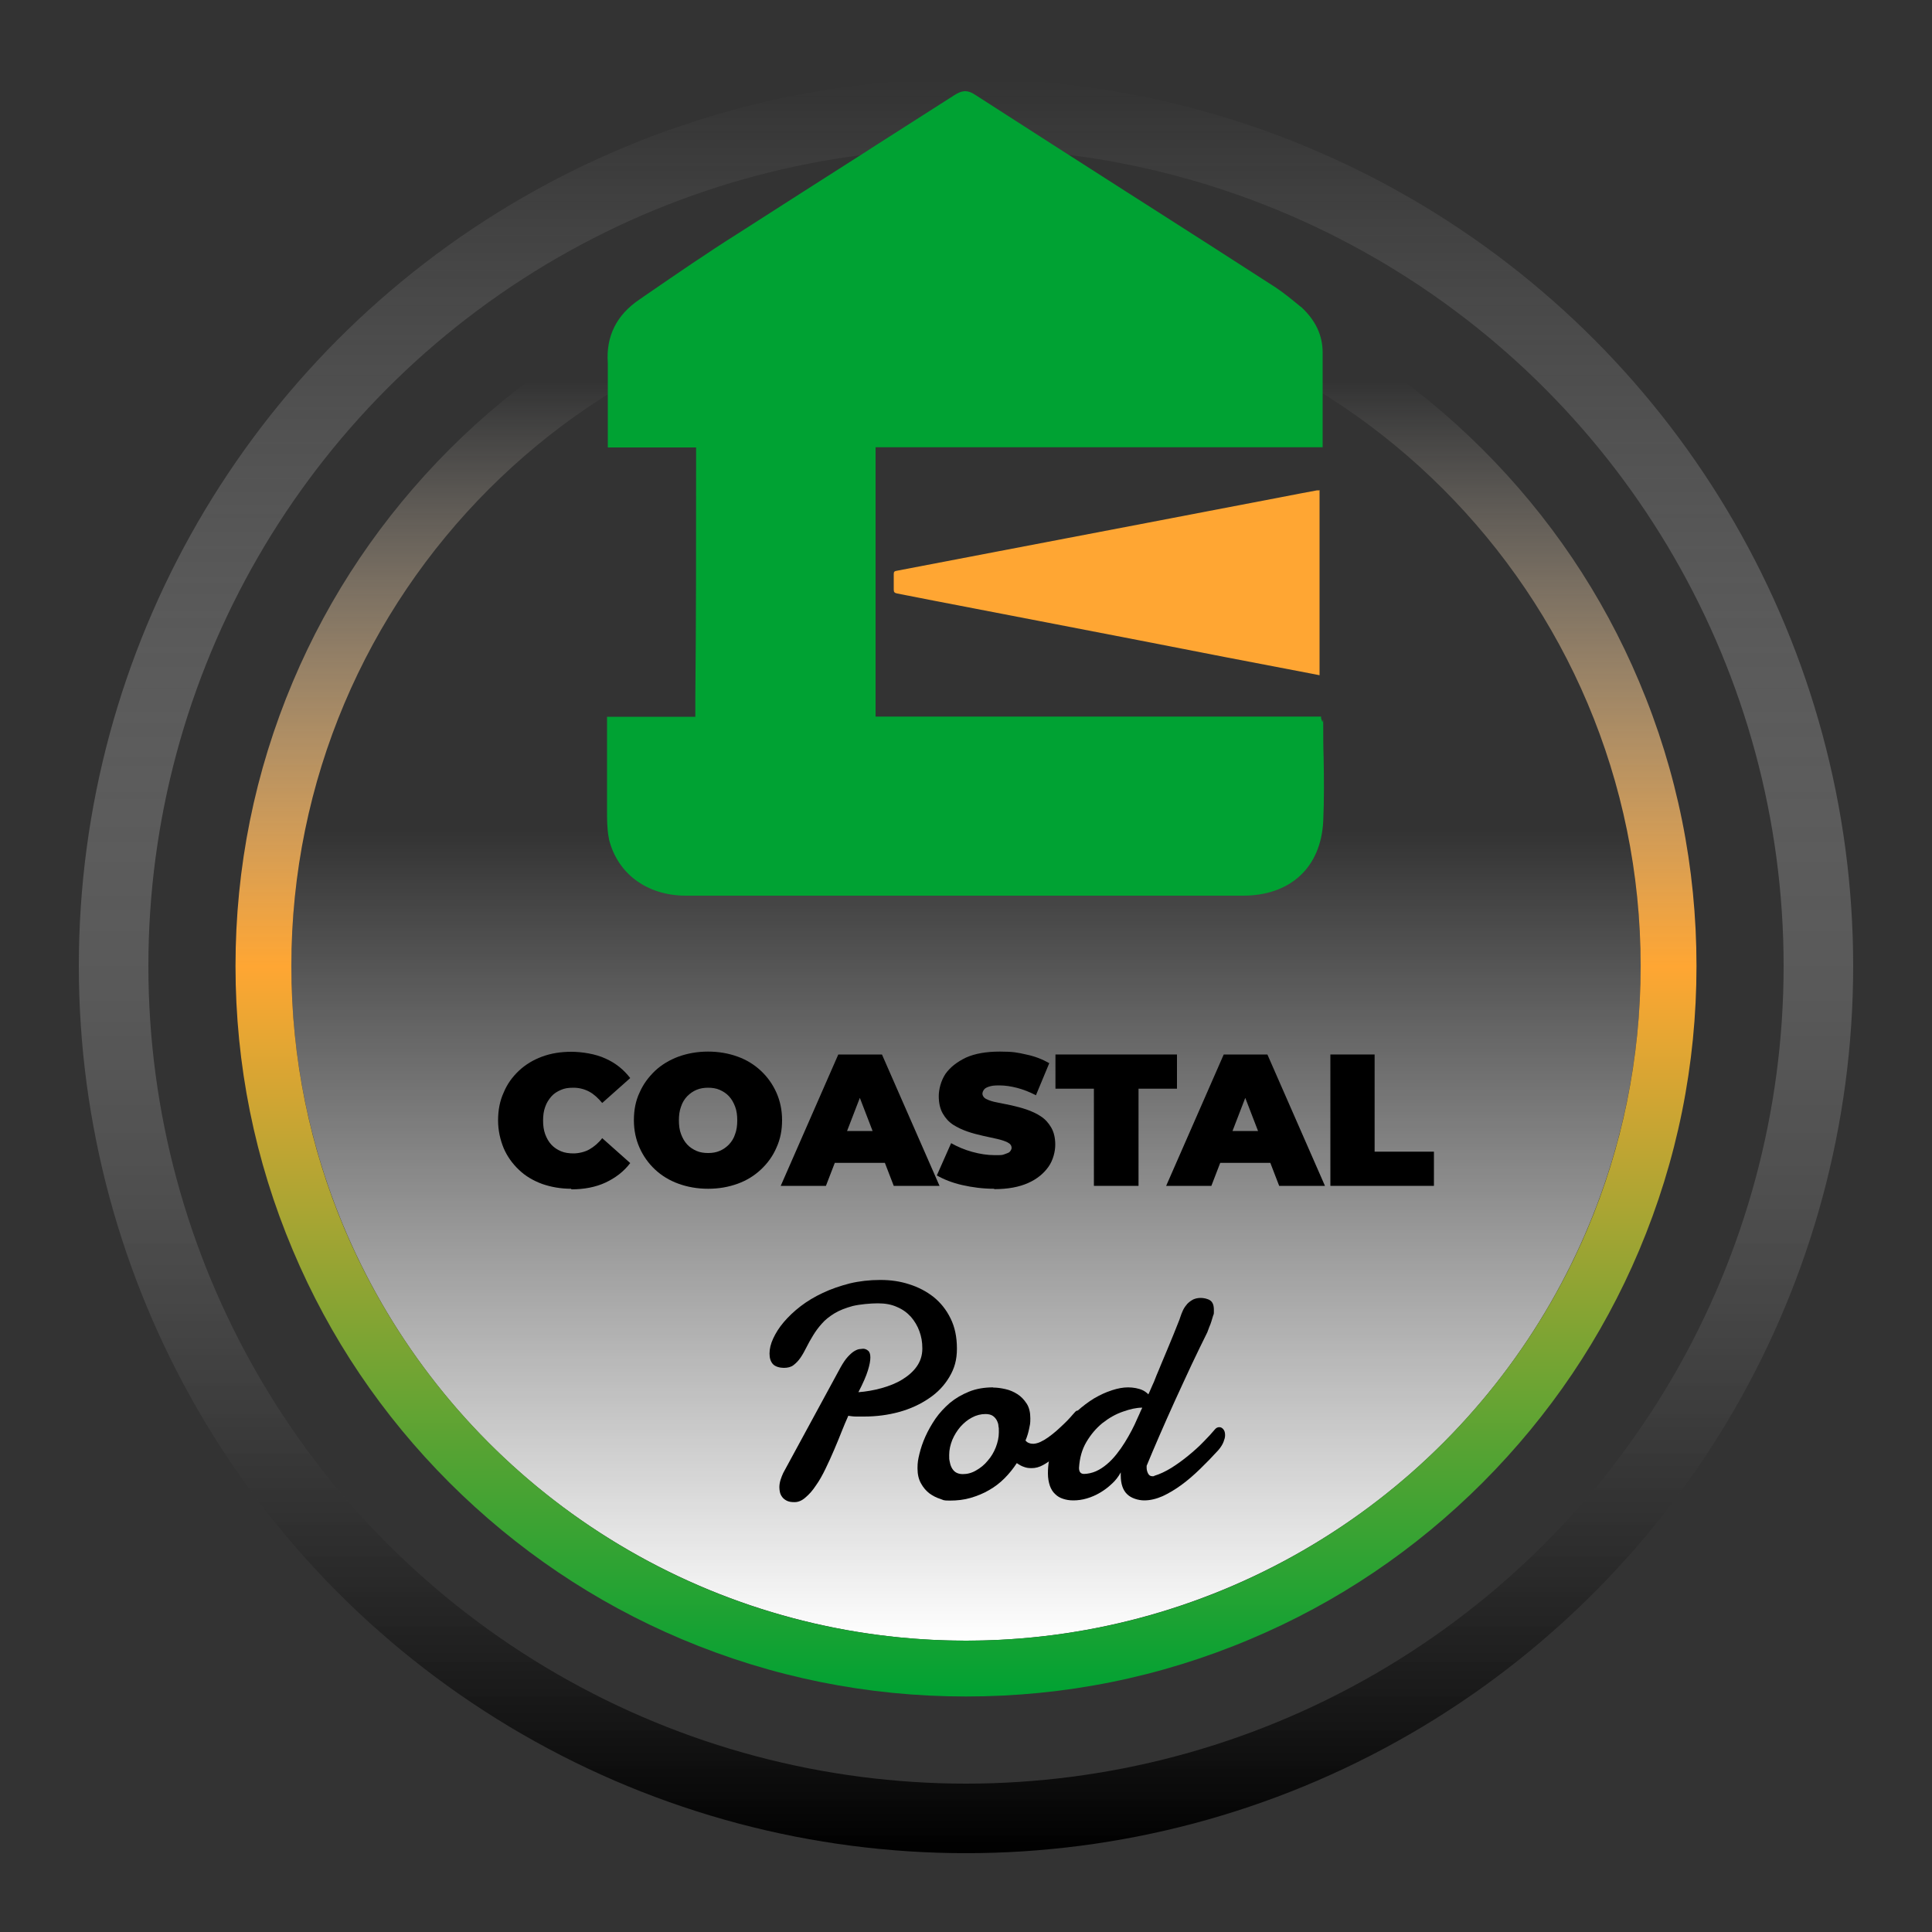 <?xml version="1.0" encoding="UTF-8"?>
<svg id="Layer_1" xmlns="http://www.w3.org/2000/svg" version="1.1" xmlns:xlink="http://www.w3.org/1999/xlink" viewBox="0 0 1000 1000">
  <rect x="0" y="0" width="1000" height="1000" fill="#333333" stroke="none"/>
  <!-- Generator: Adobe Illustrator 29.1.0, SVG Export Plug-In . SVG Version: 2.1.0 Build 142)  -->
  <defs>
    <style>
      .st0 {
        fill: #ffa633;
      }

      .st1 {
        fill: url(#linear-gradient1);
      }

      .st2 {
        fill: #00a233;
      }

      .st3 {
        fill: none;
        stroke: url(#linear-gradient2);
        stroke-miterlimit: 10;
        stroke-width: 36px;
      }

      .st4 {
        fill: url(#linear-gradient);
      }
    </style>
    <linearGradient id="linear-gradient" x1="500" y1="1313.2" x2="500" y2="614.8" gradientTransform="translate(0 -464)" gradientUnits="userSpaceOnUse">
      <stop offset="0" stop-color="#fff"/>
      <stop offset=".6" stop-color="#fff" stop-opacity="0"/>
      <stop offset=".9" stop-color="#fff" stop-opacity="0"/>
    </linearGradient>
    <linearGradient id="linear-gradient1" x1="500" y1="1342.1" x2="500" y2="585.9" gradientTransform="translate(0 -464)" gradientUnits="userSpaceOnUse">
      <stop offset="0" stop-color="#00a233"/>
      <stop offset=".5" stop-color="#ffa633"/>
      <stop offset=".9" stop-color="#fff" stop-opacity="0"/>
    </linearGradient>
    <linearGradient id="linear-gradient2" x1="500" y1="1423.2" x2="500" y2="504.8" gradientTransform="translate(0 1464) scale(1 -1)" gradientUnits="userSpaceOnUse">
      <stop offset="0" stop-color="#fff" stop-opacity="0"/>
      <stop offset="1" stop-color="#000"/>
    </linearGradient>
  </defs>
  <g>
    <circle class="st4" cx="500" cy="500" r="349.2"/>
    <path class="st1" d="M500,849.2c-192.8,0-349.2-156.4-349.2-349.2S307.2,150.8,500,150.8c192.8,0,349.2,156.4,349.2,349.2s-156.3,349.2-349.2,349.2M500,878.1c51.1,0,100.6-10,147.2-29.7,45.1-19,85.5-46.3,120.2-81,34.7-34.8,62-75.2,81-120.2,19.7-46.7,29.7-96.1,29.7-147.2s-10-100.6-29.7-147.2c-19-45.1-46.3-85.5-81-120.2-34.8-34.7-75.2-62-120.2-81-46.7-19.7-96.1-29.7-147.2-29.7-51.1,0-100.6,10-147.2,29.7-45.1,19-85.5,46.3-120.2,81-34.7,34.8-62,75.2-81,120.2-19.7,46.7-29.7,96.1-29.7,147.2s10,100.6,29.7,147.2c19,45.1,46.3,85.5,81,120.2,34.8,34.7,75.2,62,120.2,81,46.7,19.7,96.2,29.7,147.2,29.7h0Z"/>
  </g>
  <circle class="st3" cx="500" cy="500" r="441.2"/>
  <g>
    <path d="M439,733c-1,2.2-2.1,4.8-3.3,7.8-1.2,3.1-2.5,6.2-3.9,9.5s-2.9,6.6-4.5,9.9c-1.6,3.3-3.2,6.2-5,8.7-1.7,2.6-3.5,4.6-5.4,6.2-1.8,1.6-3.7,2.4-5.6,2.4s-2.9-.2-4-.7c-1-.5-1.8-1.1-2.4-1.9-.6-.8-1-1.6-1.2-2.5s-.3-1.8-.3-2.6c0-1.2.2-2.5.6-3.8s.9-2.5,1.4-3.6l29.7-54.7c1.3-2.3,2.5-4.1,3.7-5.4,1.2-1.3,2.3-2.3,3.3-2.9s1.9-1,2.7-1.1c.8,0,1.4-.2,1.9-.2.9,0,1.8.3,2.6,1,.8.6,1.2,1.8,1.2,3.5s-.4,3.9-1.3,6.8c-.9,2.9-2.5,6.6-4.9,11.2,4-.3,8-1,12-2.1,3.9-1.1,7.5-2.5,10.6-4.4s5.7-4.1,7.6-6.8,2.9-5.8,2.9-9.3-.5-6.1-1.5-8.9c-1-2.8-2.5-5.3-4.4-7.5-1.9-2.1-4.3-3.9-7.2-5.1-2.8-1.3-6.1-1.9-9.9-1.9s-9.4.5-13.1,1.4c-3.6,1-6.8,2.2-9.4,3.8s-4.8,3.3-6.6,5.4c-1.8,2-3.3,4.1-4.5,6.1-1.3,2.1-2.4,4.1-3.4,6.1s-2,3.8-3.1,5.4c-1.1,1.6-2.3,2.8-3.6,3.8-1.3,1-3,1.4-5,1.4s-4.4-.6-5.6-1.9c-1.2-1.3-1.8-3.1-1.8-5.5s.6-5,1.9-7.8,3.1-5.7,5.5-8.5,5.3-5.6,8.7-8.2c3.4-2.6,7.2-4.9,11.5-6.9,4.2-2,8.9-3.6,13.9-4.9,5-1.2,10.3-1.8,15.8-1.8s10.2.7,14.9,2.2c4.8,1.5,9,3.7,12.7,6.6,3.7,3,6.6,6.6,8.8,11.1,2.2,4.4,3.3,9.6,3.3,15.6s-1.3,10.3-3.9,14.7-6.1,8.1-10.6,11.1c-4.4,3-9.5,5.4-15.3,7s-11.9,2.4-18.3,2.4-2.7,0-4.1,0-2.7-.2-4.1-.4v.2Z"/>
    <path d="M514.1,718.2c2,0,4.1.3,6.3.8,2.3.5,4.3,1.4,6.2,2.6,1.9,1.2,3.5,2.9,4.8,4.9s1.9,4.6,1.9,7.6-.2,3.3-.6,5.3c-.4,2-1,4.1-1.9,6.2.5.6,1.1,1.1,1.8,1.3.7.3,1.4.4,2.2.4s2.3-.3,3.6-.9c1.3-.6,2.7-1.4,4.1-2.4,1.4-1,2.8-2.1,4.2-3.3s2.7-2.5,4-3.7,2.4-2.4,3.4-3.5,1.8-2.1,2.5-2.8.8-.5,1.3-.5,1.4.4,1.9,1.1c.6.8.9,1.8.9,3.1s-.4,2.9-1.2,4.7-2.3,3.6-4.5,5.5c-1.2,1.3-2.7,2.9-4.3,4.7s-3.3,3.4-5.1,5-3.7,2.9-5.7,4-3.9,1.6-5.9,1.6-2.7-.2-3.9-.6c-1.3-.4-2.5-1.1-3.8-2-1.9,2.9-4,5.5-6.4,7.9s-5,4.4-8,6.1c-2.9,1.7-6.1,3-9.5,4s-7,1.4-10.8,1.4-3.1-.3-5-.9c-1.9-.6-3.7-1.5-5.5-2.8-1.7-1.3-3.2-3-4.4-5.2-1.2-2.1-1.8-4.7-1.8-7.8s.3-4.6,1-7.5,1.7-5.9,3.1-9,3.1-6.1,5.2-9.2c2.1-3,4.6-5.7,7.5-8.2,2.9-2.4,6.2-4.3,9.9-5.8,3.7-1.5,7.9-2.2,12.4-2.2h0ZM510.1,731.9c-2.4,0-4.8.6-7,1.8-2.3,1.2-4.2,2.8-6,4.8-1.7,2-3.1,4.2-4.2,6.8-1,2.5-1.6,5.1-1.6,7.7s0,2.1.2,3.2c.2,1.2.5,2.3,1,3.3s1.2,1.9,2.1,2.5,2.2,1,3.7,1c2.4,0,4.7-.6,6.9-1.9,2.3-1.3,4.3-2.9,6-5,1.8-2,3.2-4.4,4.2-6.9,1-2.6,1.6-5.2,1.6-7.8s0-2.1-.2-3.2c0-1.1-.4-2.1-.9-3.1-.5-.9-1.2-1.7-2.1-2.3-.9-.6-2.2-.9-3.8-.9h.1Z"/>
    <path d="M593.5,758.9v.8c0,.9.2,1.9.7,2.9s1.2,1.5,2.3,1.5.7,0,.9-.2c3-.9,5.9-2.3,9-4.2,3-1.9,5.9-4,8.7-6.3s5.4-4.6,7.7-7c2.4-2.4,4.3-4.5,5.9-6.4.7-.9,1.5-1.3,2.4-1.3s1.5.4,2.1,1.1c.6.7.9,1.7.9,3s-.3,2.1-.8,3.5c-.5,1.3-1.4,2.8-2.7,4.3-3.1,3.4-6.2,6.6-9.4,9.7s-6.4,5.9-9.7,8.3c-3.3,2.4-6.5,4.3-9.7,5.8-3.2,1.4-6.4,2.2-9.5,2.2s-6.8-1.1-8.9-3.2c-2.2-2.1-3.3-5.4-3.3-9.7v-1.6c-1.2,2.2-2.7,4.2-4.6,5.9-1.9,1.8-3.9,3.3-6.1,4.6-2.2,1.3-4.5,2.3-6.9,3s-4.7,1-6.9,1-3.7-.3-5.3-.8-3-1.3-4.2-2.5c-1.2-1.1-2.1-2.6-2.7-4.3-.6-1.8-1-3.9-1-6.4,0-4.3.7-8.5,2-12.4s3.1-7.5,5.4-10.8c2.2-3.3,4.8-6.2,7.6-8.9,2.9-2.6,5.8-4.8,8.9-6.7,3.1-1.8,6.1-3.2,9.2-4.2,3.1-1,5.8-1.5,8.4-1.5s5.5.5,7.6,1.5c1,.5,2,1.2,2.9,2.1.2-.5.4-.9.6-1.3.5-1.2,1-2.3,1.4-3.2s.7-1.6.9-2c.2-.5.6-1.6,1.3-3.3s1.6-3.7,2.5-6c1-2.3,2-4.8,3.1-7.4,1.1-2.6,2.1-5.1,3.1-7.5s1.7-4.3,2.4-6,1.1-2.8,1.2-3.2c.4-1.3.9-2.5,1.5-3.8.6-1.2,1.4-2.3,2.2-3.2.9-.9,1.9-1.6,3-2.2,1.1-.5,2.4-.8,3.9-.8s3.6.4,4.9,1.3c1.3.9,1.9,2.5,1.9,4.9s0,2-.4,3c-.3,1-.6,2-.9,3-.3,1-.7,2-1.1,2.9-.4,1-.7,1.9-1,2.7-2.6,5.2-5.3,10.8-8.2,16.9-2.8,6.1-5.7,12.2-8.5,18.4s-5.5,12.2-8,18-4.8,11.1-6.7,15.8v.2ZM591.2,728.6c-3.1,0-6.4.8-9.8,2-3.9,1.3-7.5,3.4-10.8,6-3.3,2.7-6,5.9-8.3,9.8-2.3,3.9-3.5,8.3-3.8,13.4,0,2.1.9,3.1,2.6,3.1s4.2-.5,6.2-1.4,3.8-2.1,5.6-3.6,3.5-3.3,5-5.2c1.6-2,3-4,4.3-6.1s2.5-4.2,3.6-6.3,2-4,2.8-5.9c.3-.6.6-1.4,1.1-2.4.4-1,.9-2.1,1.5-3.3h0Z"/>
  </g>
  <g>
    <path d="M295.7,615.3c-5.5,0-10.5-.9-15.1-2.5-4.6-1.7-8.7-4.1-12-7.3-3.4-3.2-6.1-7-7.9-11.2-1.8-4.4-2.9-9.2-2.9-14.4s.9-10.1,2.9-14.4c1.8-4.4,4.5-8.1,7.9-11.3s7.4-5.6,12-7.3,9.6-2.5,15.1-2.5,12.6,1.1,17.7,3.5c5.2,2.3,9.4,5.7,12.8,10.1l-14.5,12.9c-2.1-2.5-4.2-4.5-6.6-5.8s-5.2-2.1-8.2-2.1-4.6.3-6.5,1.1-3.7,1.9-5,3.4-2.5,3.3-3.2,5.4c-.8,2.1-1.1,4.5-1.1,7.1s.3,4.9,1.1,7.1c.8,2.1,1.8,3.9,3.2,5.4,1.4,1.5,3.1,2.6,5,3.4s4.1,1.1,6.5,1.1,5.8-.7,8.2-2.1c2.4-1.4,4.7-3.3,6.6-5.8l14.5,12.9c-3.3,4.4-7.7,7.7-12.8,10.1-5.2,2.4-11.1,3.5-17.7,3.5v-.3h0Z"/>
    <path d="M366.5,615.3c-5.5,0-10.6-.9-15.3-2.6-4.7-1.7-8.8-4.2-12.2-7.4-3.4-3.2-6.1-7-8-11.3s-2.9-9-2.9-14.2.9-10,2.9-14.2c1.9-4.4,4.6-8,8-11.3,3.4-3.2,7.6-5.7,12.2-7.4,4.7-1.7,9.8-2.6,15.3-2.6s10.6.9,15.3,2.6c4.7,1.7,8.7,4.2,12.1,7.4s6.1,7,8,11.3,2.9,9,2.9,14.2-.9,9.8-2.9,14.2c-1.9,4.4-4.6,8.1-8,11.3s-7.4,5.7-12.1,7.4-9.7,2.6-15.3,2.6ZM366.5,596.8c2.2,0,4.1-.3,6-1.1s3.4-1.9,4.8-3.3c1.4-1.5,2.5-3.2,3.2-5.4.8-2.1,1.1-4.5,1.1-7.1s-.3-5-1.1-7.1c-.8-2.1-1.8-3.9-3.2-5.4-1.4-1.5-3-2.5-4.8-3.3s-3.9-1.1-6-1.1-4.1.3-6,1.1-3.4,1.9-4.8,3.3c-1.4,1.5-2.5,3.2-3.2,5.4-.8,2.1-1.1,4.5-1.1,7.1s.3,5,1.1,7.1c.8,2.1,1.8,3.9,3.2,5.4,1.4,1.5,3,2.5,4.8,3.3s3.9,1.1,6,1.1Z"/>
    <path d="M404.1,613.8l29.8-68h22.6l29.8,68h-23.7l-22-57.1h8.9l-22,57.1h-23.4,0ZM421.9,601.9l5.8-16.5h31.3l5.8,16.5h-42.9,0Z"/>
    <path d="M514.6,615.3c-5.7,0-11.2-.7-16.5-1.9s-9.7-3-13.2-5l7.4-16.7c3.2,1.8,6.9,3.4,10.9,4.5s7.9,1.7,11.6,1.7,3.9,0,5.2-.5,2.2-.7,2.7-1.3.9-1.3.9-1.9c0-1.3-.7-2.2-2.1-2.9-1.4-.7-3.2-1.3-5.4-1.8-2.3-.5-4.7-1-7.3-1.6s-5.4-1.3-8-2.2-5.2-2.1-7.4-3.5c-2.3-1.5-4-3.4-5.4-5.8s-2.1-5.5-2.1-9,1.1-8,3.5-11.6c2.4-3.4,6-6.2,10.6-8.4,4.7-2.1,10.5-3.1,17.5-3.1s9.2.5,13.6,1.5c4.5.9,8.5,2.5,12,4.5l-6.9,16.6c-3.3-1.7-6.6-3-9.7-3.8-3.1-.8-6.2-1.3-9.2-1.3s-4,.2-5.3.6-2.2.9-2.7,1.6-.8,1.4-.8,2.2.7,2.1,2.1,2.7c1.4.7,3.2,1.3,5.4,1.7,2.3.5,4.7.9,7.4,1.5,2.6.6,5.4,1.3,8,2.2s5.2,2.1,7.3,3.5c2.3,1.5,4,3.4,5.4,5.8s2.1,5.4,2.1,8.9-1.1,8-3.5,11.4-5.8,6.3-10.5,8.4-10.5,3.2-17.6,3.2v-.2h0Z"/>
    <path d="M566.2,613.8v-50.3h-19.9v-17.7h62.9v17.7h-19.9v50.3h-23.1Z"/>
    <path d="M603.6,613.8l29.8-68h22.6l29.8,68h-23.7l-22-57.1h8.9l-22,57.1h-23.4,0ZM621.2,601.9l5.8-16.5h31.3l5.8,16.5h-42.9,0Z"/>
    <path d="M688.6,613.8v-68h22.9v50.3h30.7v17.7h-53.7,0Z"/>
  </g>
  <g>
    <path class="st0" d="M683,254v95.5c-1.7-.3-3.2-.7-5.1-1-29.5-5.6-58.9-11.3-88.4-17.1-28.2-5.5-56.6-10.9-84.9-16.4-13.3-2.6-26.8-5.1-40.2-7.8-1.4-.3-1.8-.7-1.8-2v-8.1c0-1.2.4-1.5,1.7-1.7,17.4-3.3,34.3-6.6,51.7-9.9,24.3-4.6,48.4-9.3,72.7-13.9,24.7-4.8,49.3-9.4,74.1-14.2,6.4-1.2,12.6-2.5,18.9-3.6h1.4v.2h-.1Z"/>
    <path class="st2" d="M685.1,392c-.2-5.6-.2-11.2-.2-16.7s-.2-1-.5-1.6v-.2l-.6-1.7v-.9h-230.6v-139.4h231.4v-49c0-8.9-3.6-16.6-11-23.5l-.7-.5c-3.9-3.2-8.1-6.7-12.6-9.7-22.3-14.4-45.1-29-67.2-43.1l-10.5-6.7c-23.4-15-51-32.6-77.8-49.9-1.9-1.3-3.6-1.9-5.2-1.9h-.2c-2.1.1-3.9,1.1-5.5,2.1-15.3,9.8-29.7,19-42.6,27.2l-2.6,1.7c-21.9,14-44.6,28.4-66.8,42.7-15.9,10-31.7,20.9-47,31.4l-3.9,2.7c-11.9,8-17.4,19.1-16.4,32.9v43.7h45.7v10c0,41,0,79.7-.4,119.5v9.9h-45.7v48.6c0,4.5,0,8.9.8,13.6l.2.9v.3c2.1,8.5,6.8,15.8,13.5,20.9,7.1,5.4,16.2,8.3,26.3,8.3h288.4c12.1,0,22.3-3.6,29.6-10.4,7.2-6.7,11.3-16.4,11.9-28.1.5-11.1.4-22.4.2-33.1Z"/>
  </g>
</svg>